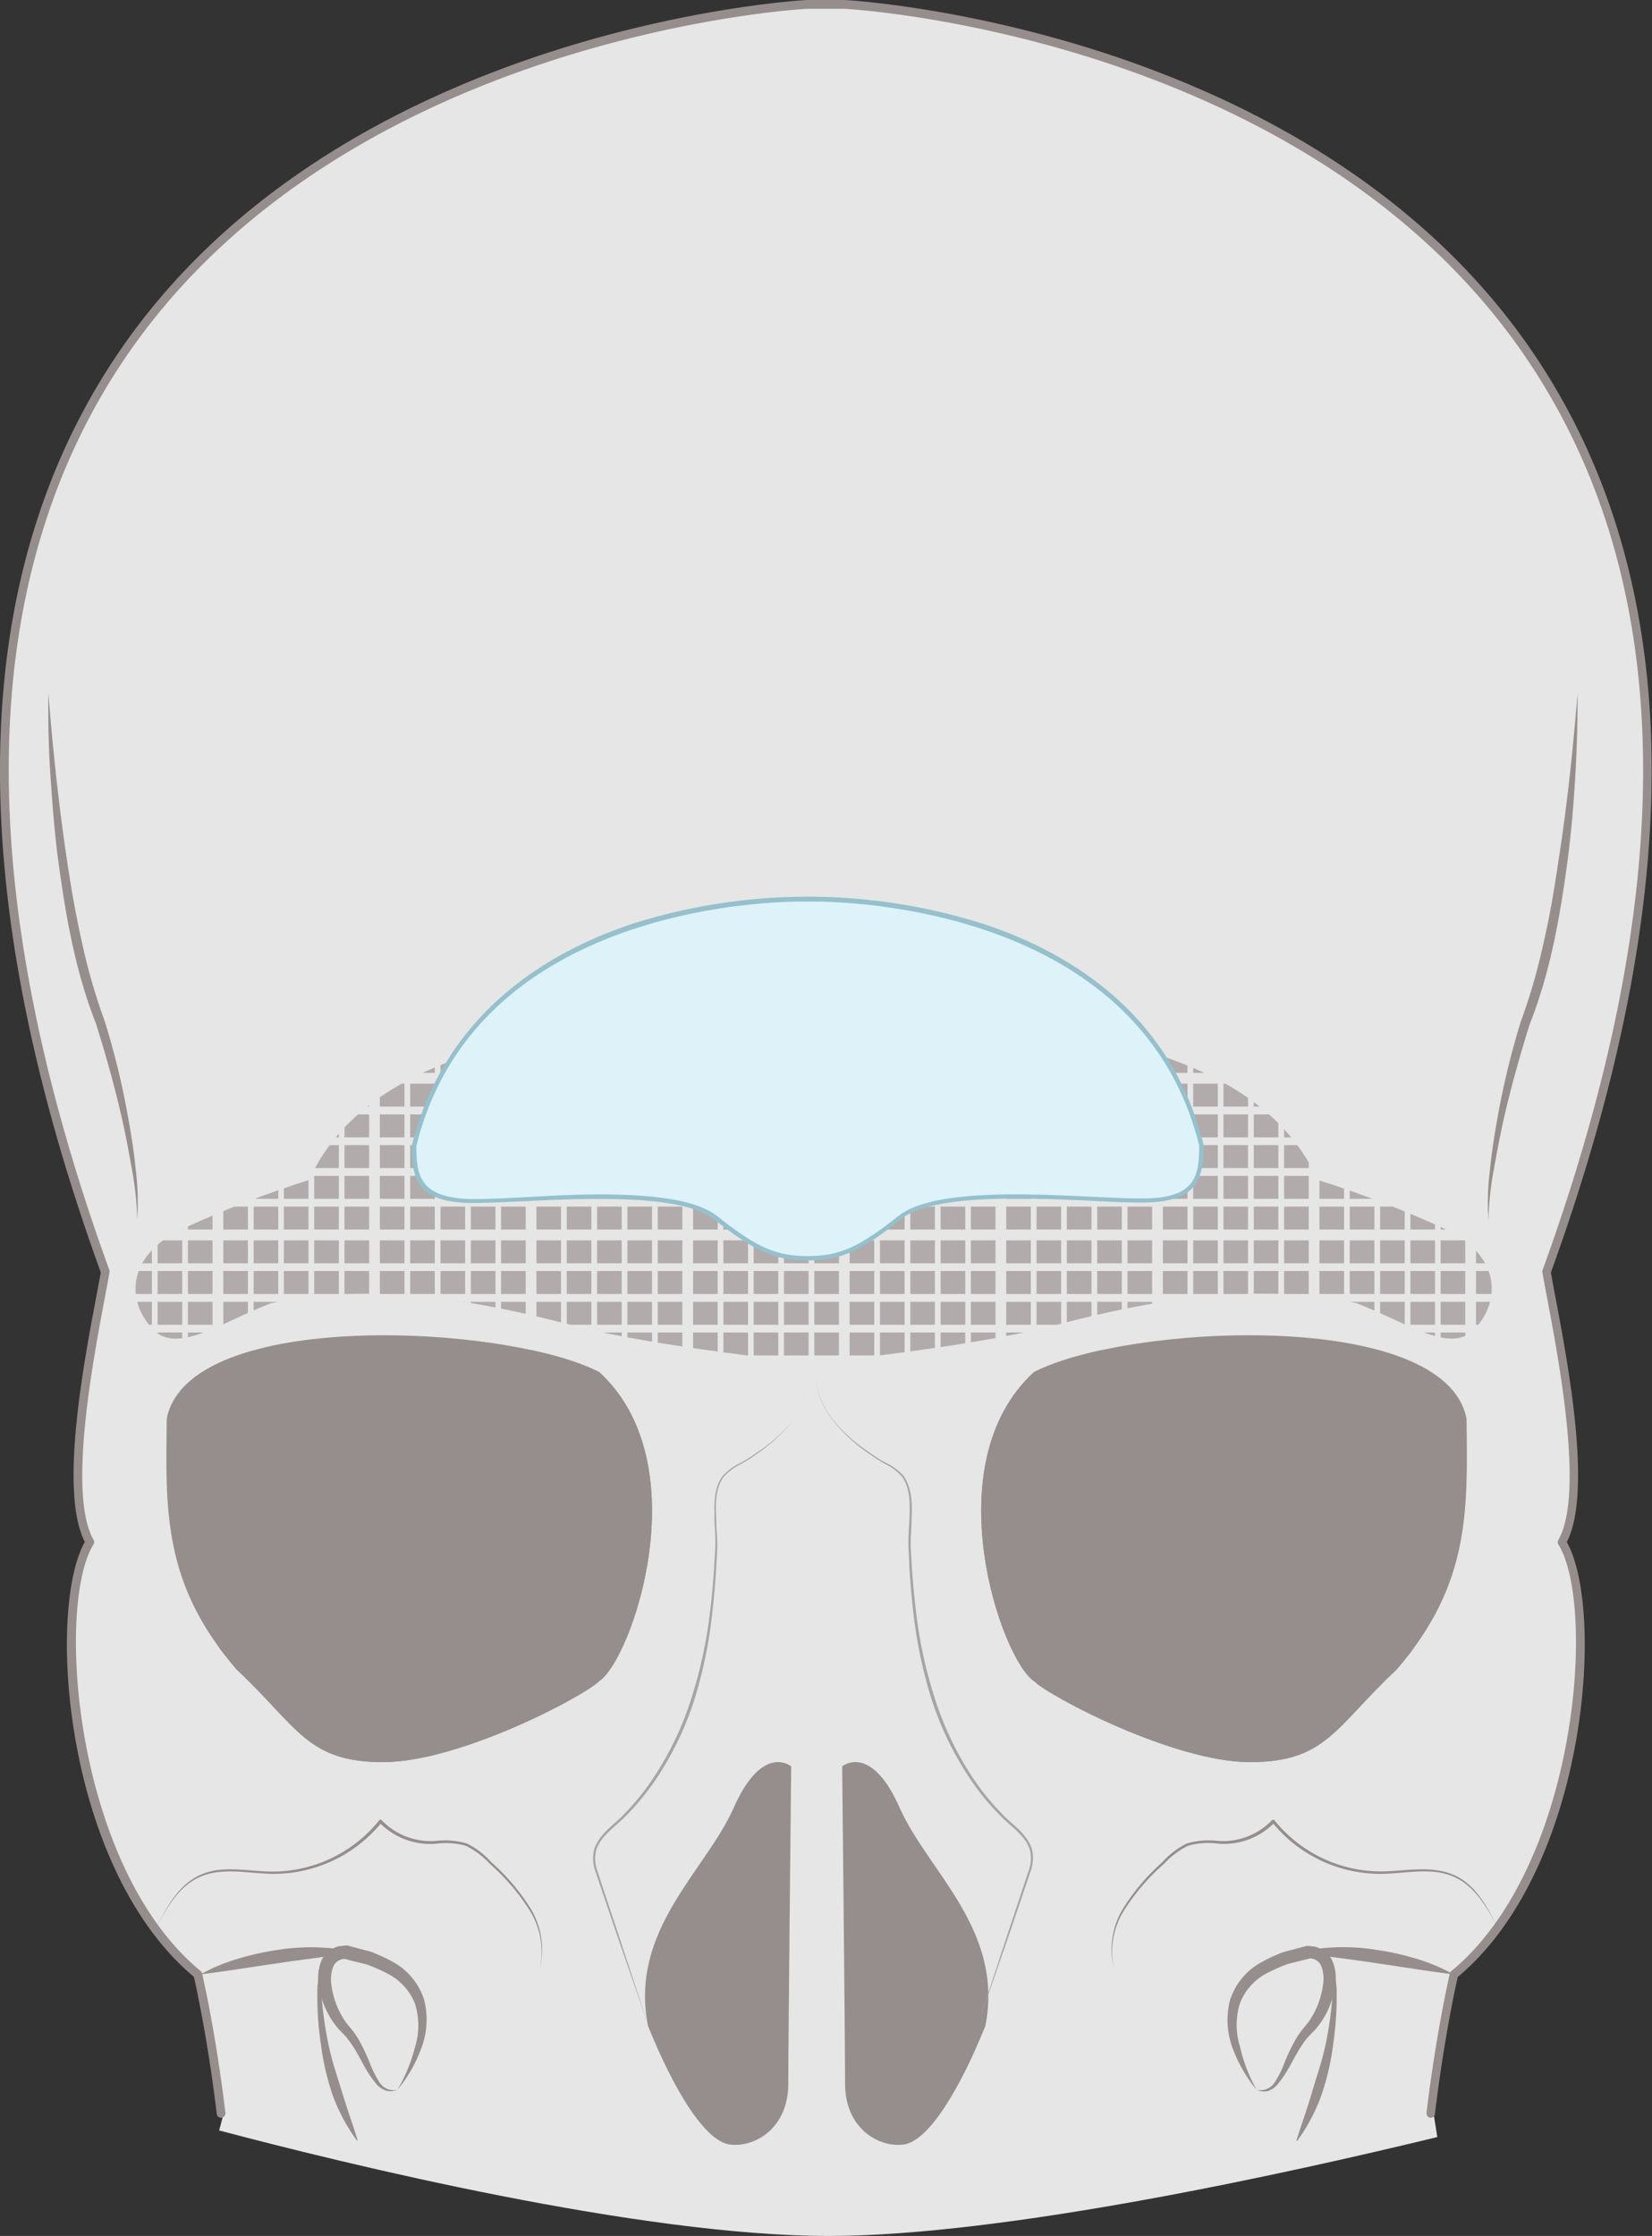 <?xml version="1.0" encoding="UTF-8"?> <svg xmlns="http://www.w3.org/2000/svg" xmlns:xlink="http://www.w3.org/1999/xlink" viewBox="0 0 187.92 254.29"><rect x="0" y="0" width="187.92" height="254.29" fill="#333333" stroke="none"/><defs><style>.cls-1{fill:#968e8c;}.cls-2{fill:none;}.cls-3{fill:#e6e6e6;}.cls-4{clip-path:url(#clip-path);}.cls-5{clip-path:url(#clip-path-2);}.cls-6{fill:#a5a5a5;}.cls-7{clip-path:url(#clip-path-3);}.cls-8{fill:#b2abab;}.cls-9{fill:#ddf2f9;}.cls-10{fill:#95c0cc;}</style><clipPath id="clip-path"><path class="cls-1" d="M43.59,200.4c8.67,0,22.83-7.47,24.58-9.22,3.68-2.42,11.42-24.64,0-35.13-10.64-5.48-46.7-7.29-49.2,5.27-.15,10.54-.41,18.88,7.94,28.54C33.93,196.44,34.92,200.4,43.59,200.4Z"></path></clipPath><clipPath id="clip-path-2"><path class="cls-1" d="M142.19,200.4c-8.67,0-22.83-7.47-24.58-9.22-3.68-2.42-11.42-24.64,0-35.13,10.64-5.48,46.7-7.29,49.21,5.27.14,10.54.4,18.88-7.94,28.54C151.85,196.44,150.86,200.4,142.19,200.4Z"></path></clipPath><clipPath id="clip-path-3"><path class="cls-2" d="M164.1,139.64a125.09,125.09,0,0,0-14.2-5.45h0C139.44,111,92.54,117.47,92.54,117.47S45.64,111,35.17,134.19h0A125.09,125.09,0,0,0,21,139.64c-6.59,3-6.72,8.24-3.62,11.52,2.72,2.89,7.52-.65,13.44-2.95,13.26-2.88,27.38.73,34.63,2.6,9.67,2.49,27.11,4.2,27.11,4.2V141.89h0V155s17.44-1.71,27.11-4.2c7.25-1.87,21.37-5.48,34.63-2.6,5.92,2.3,10.72,5.84,13.44,2.95C170.82,147.88,170.69,142.61,164.1,139.64Z"></path></clipPath></defs><g id="Layer_2" data-name="Layer 2"><g id="Artwork_Layer" data-name="Artwork Layer"><path class="cls-3" d="M176.24,144.64c.88,5.26,5.28,24.58,1.75,30.73,4.4,7,2.64,36.87-12.28,49.17-1.76,7.91-2.64,15.81-2.64,15.81l.43,2.69c-16.66,4.05-49.12,11.25-69.24,11.25-21.42,0-54.82-8.16-69.33-12l.51-1.94s-.87-7.9-2.62-15.81c-14.93-12.3-16.68-42.15-12.3-49.17-3.51-6.15.88-25.47,1.75-30.73C-37.77,6.79,92.18.5,92.18.5h4.15S226.29,6.79,176.24,144.64Z"></path><path class="cls-1" d="M25.15,240.85a.51.51,0,0,1-.5-.45c0-.08-.88-7.85-2.59-15.58C7.28,212.47,5.28,183.08,9.65,175.36c-2.9-5.66-.17-20.11,1.31-27.93.21-1.11.38-2,.5-2.74-15.81-43.62-15.26-78.6,1.63-104C38.16,3,91.32,0,91.86,0a.5.5,0,0,1,0,1c-.53,0-53.2,3-78,40.27C-2.8,66.39-3.29,101.11,12.45,144.47a.43.43,0,0,1,0,.25c-.12.73-.31,1.71-.53,2.89-1.37,7.26-4.22,22.37-1.28,27.51a.53.53,0,0,1,0,.52c-4.33,6.91-2.23,36.64,12.18,48.52a.44.44,0,0,1,.17.27c1.75,7.84,2.64,15.78,2.65,15.86a.5.5,0,0,1-.45.55Z"></path><path class="cls-1" d="M162.77,240.85h-.05a.5.5,0,0,1-.45-.55c0-.08.91-8,2.65-15.86a.44.44,0,0,1,.17-.27c14.41-11.88,16.51-41.61,12.18-48.52a.53.53,0,0,1,0-.52c2.94-5.14.09-20.25-1.28-27.51-.22-1.18-.41-2.17-.53-2.89a.43.43,0,0,1,0-.25c15.74-43.36,15.25-78.08-1.47-103.2C149.21,4,96.54,1,96,1H91.88a.5.5,0,0,1-.5-.5.5.5,0,0,1,.5-.5H96c.56,0,53.72,3,78.79,40.71,16.89,25.38,17.44,60.36,1.63,104,.12.7.29,1.63.5,2.73,1.48,7.83,4.21,22.28,1.31,27.94,4.37,7.72,2.37,37.11-12.41,49.46-1.71,7.73-2.58,15.5-2.59,15.58A.51.51,0,0,1,162.77,240.85Z"></path><path class="cls-1" d="M43.59,200.4c8.67,0,22.83-7.47,24.58-9.22,3.68-2.42,11.42-24.64,0-35.13-10.64-5.48-46.7-7.29-49.2,5.27-.15,10.54-.41,18.88,7.94,28.54C33.93,196.44,34.92,200.4,43.59,200.4Z"></path><g class="cls-4"><path class="cls-1" d="M59.83,151.85s3,8.27,3.3,12.88c.32,7.24,1,16.79-4.29,19.75s-22.06,4-27,3S21,188.1,21,188.1l8.89,21.08,49.39-3,.33-30.08-5.42-24.28Z"></path></g><path class="cls-1" d="M90,200.88s-3.29-2.74-6.59,4.83c-3.29,7.24-11.83,13.83-9.7,24.69,2.79,6.92,6.41,13.18,9.37,13.5s6.59-2,6.59-6.91S90,200.88,90,200.88Z"></path><path class="cls-1" d="M142.19,200.4c-8.67,0-22.83-7.47-24.58-9.22-3.68-2.42-11.42-24.64,0-35.13,10.64-5.48,46.7-7.29,49.21,5.27.14,10.54.4,18.88-7.94,28.54C151.85,196.44,150.86,200.4,142.19,200.4Z"></path><g class="cls-5"><path class="cls-1" d="M126,151.85s-3,8.27-3.29,12.88c-.33,7.24-1,16.79,4.28,19.75s22.06,4,27,3,10.86.66,10.86.66l-8.89,21.08-49.39-3-.33-30.08,5.42-24.28Z"></path></g><path class="cls-1" d="M95.8,200.88s3.3-2.74,6.59,4.83c3.29,7.24,11.83,13.83,9.7,24.69-2.79,6.92-6.41,13.18-9.37,13.5s-6.59-2-6.59-6.91S95.8,200.88,95.8,200.88Z"></path><path class="cls-1" d="M5.5,78.79C6,85.13,6.67,91.45,7.6,97.72c.47,3.13,1,6.26,1.7,9.34a67.21,67.21,0,0,0,2.61,9.07v0h0a89.19,89.19,0,0,1,2.7,11.15c.34,1.88.64,3.77.82,5.67a30.41,30.41,0,0,1,.18,5.72,35.87,35.87,0,0,0-.6-5.66c-.33-1.87-.68-3.74-1.09-5.59-.83-3.71-1.86-7.37-3-11v0c-2.37-6-3.46-12.35-4.31-18.66-.42-3.16-.65-6.34-.87-9.52S5.47,82,5.5,78.79Z"></path><path class="cls-6" d="M92.2,156.83a9.81,9.81,0,0,1-2,4.7,17.94,17.94,0,0,1-3.73,3.55c-.7.5-1.42,1-2.16,1.41a6.38,6.38,0,0,0-2,1.48c-1,1.39-.9,3.23-.84,4.9,0,.86.11,1.71.12,2.58s-.06,1.72-.11,2.58c-.09,1.71-.23,3.43-.43,5.14A52,52,0,0,1,79,193.26a35.7,35.7,0,0,1-4.51,9.27,27.88,27.88,0,0,1-3.31,4c-1.18,1.23-2.76,2.18-3.33,3.78a4,4,0,0,0,.1,2.45l.8,2.44,1.63,4.89,3.21,9.78-3.38-9.72-1.66-4.88-.82-2.44a4.2,4.2,0,0,1-.11-2.6c.61-1.73,2.22-2.68,3.36-3.9a27.3,27.3,0,0,0,3.25-4,35.64,35.64,0,0,0,4.42-9.2,51.83,51.83,0,0,0,2.14-10c.21-1.7.36-3.41.46-5.12.05-.85.12-1.71.13-2.56s-.07-1.71-.11-2.57c0-1.68-.14-3.55.92-5a6.35,6.35,0,0,1,2.09-1.52c.75-.43,1.46-.9,2.16-1.39a17.92,17.92,0,0,0,3.77-3.45A9.75,9.75,0,0,0,92.2,156.83Z"></path><path class="cls-1" d="M179.46,78.79c0,3.18-.08,6.36-.27,9.54s-.45,6.36-.87,9.52c-.85,6.31-1.94,12.66-4.32,18.66l0,0c-1.13,3.61-2.16,7.27-3,11-.41,1.85-.76,3.72-1.09,5.59a35.87,35.87,0,0,0-.6,5.66,29.59,29.59,0,0,1,.18-5.72c.18-1.9.48-3.79.81-5.67A91,91,0,0,1,173,116.17h0v0a67.21,67.21,0,0,0,2.61-9.07c.72-3.08,1.23-6.21,1.69-9.34C178.29,91.45,178.94,85.13,179.46,78.79Z"></path><path class="cls-6" d="M92.76,156.83a9.75,9.75,0,0,0,2,4.65,17.92,17.92,0,0,0,3.77,3.45c.7.49,1.41,1,2.15,1.39a6.49,6.49,0,0,1,2.1,1.52c1,1.49,1,3.36.91,5,0,.86-.09,1.72-.1,2.57s.08,1.71.12,2.56c.11,1.71.26,3.42.47,5.12a51.1,51.1,0,0,0,2.14,10,35.94,35.94,0,0,0,4.41,9.2,28,28,0,0,0,3.26,4c1.14,1.22,2.75,2.17,3.36,3.9a4.2,4.2,0,0,1-.11,2.6l-.82,2.44-1.66,4.88-3.38,9.72,3.2-9.78,1.63-4.89.81-2.44a4,4,0,0,0,.1-2.45c-.57-1.6-2.15-2.55-3.33-3.78a27.88,27.88,0,0,1-3.31-4,36.05,36.05,0,0,1-4.52-9.27,52,52,0,0,1-2.09-10.09c-.2-1.71-.34-3.43-.44-5.14,0-.86-.1-1.71-.1-2.58s.08-1.72.12-2.58c.06-1.67.14-3.51-.84-4.9a6.38,6.38,0,0,0-2-1.48c-.74-.43-1.46-.91-2.16-1.41a17.94,17.94,0,0,1-3.73-3.55A9.61,9.61,0,0,1,92.76,156.83Z"></path><path class="cls-3" d="M45.21,237.67S54.58,225,39.34,222c-3.86,0-2.57,6.26,0,8.83S42.28,238.58,45.21,237.67Z"></path><path class="cls-1" d="M45.21,237.67a18.55,18.55,0,0,0,2-4.86,8.28,8.28,0,0,0,0-4.93A6.56,6.56,0,0,0,44,224.41a20.45,20.45,0,0,0-2.29-1l-2.48-.62h.14a1.43,1.43,0,0,0-1.43.8,4,4,0,0,0-.25,2.09,9.44,9.44,0,0,0,1.71,4.38l.81,1a11.56,11.56,0,0,1,.73,1.14,25,25,0,0,1,1.1,2.35,12,12,0,0,0,1.11,2.24A1.92,1.92,0,0,0,45.21,237.67Zm0,0a2,2,0,0,1-1.29.09,2.5,2.5,0,0,1-1.11-.75,12.7,12.7,0,0,1-1.45-2.18c-.41-.75-.8-1.49-1.25-2.18-.23-.34-.48-.66-.73-1l-.89-.92a9.8,9.8,0,0,1-2.23-4.93,5.14,5.14,0,0,1,.34-2.91,2.93,2.93,0,0,1,1.15-1.25,5.82,5.82,0,0,1,.79-.3l.8-.09h.06l.08,0,2.66.7a18.23,18.23,0,0,1,2.54,1.17,7.47,7.47,0,0,1,3.58,4.36,9.19,9.19,0,0,1-.35,5.5A16.17,16.17,0,0,1,45.21,237.67Z"></path><path class="cls-1" d="M17.84,219.1c1.13-2.19,2.37-4.58,4.71-5.76s5-.65,7.47-.52A15.6,15.6,0,0,0,43.15,207a.19.19,0,0,1,.26,0l0,0a7.73,7.73,0,0,0,6.18,2.36,8.9,8.9,0,0,1,3.51.29,9.19,9.19,0,0,1,2.79,2.14,23.72,23.72,0,0,1,4.51,5.33,9,9,0,0,1,1,6.76,8.89,8.89,0,0,0-1.18-6.67A24.34,24.34,0,0,0,55.75,212,9.29,9.29,0,0,0,53,209.92a8.4,8.4,0,0,0-3.4-.24,8.08,8.08,0,0,1-6.46-2.42h.28A15.85,15.85,0,0,1,30,213.07c-2.48-.15-5.08-.63-7.38.44S19,216.93,17.84,219.1Z"></path><path class="cls-1" d="M38.5,221.58a1.87,1.87,0,0,0-1,.95,7.34,7.34,0,0,0-.58,1.31,6.08,6.08,0,0,0-.36,2.8,40.69,40.69,0,0,0,.78,5.73c.37,1.89,1,3.71,1.56,5.54s1.21,3.64,1.79,5.52l-.1,0a21.36,21.36,0,0,1-2.77-5.21,30,30,0,0,1-1.32-5.75,36.13,36.13,0,0,1-.4-5.87,6.93,6.93,0,0,1,.56-2.91,7.49,7.49,0,0,1,.68-1.32,2,2,0,0,1,1.13-.95Z"></path><path class="cls-1" d="M22.81,224.54a20.67,20.67,0,0,1,4.24-1.77,30.64,30.64,0,0,1,4.46-1,23.83,23.83,0,0,1,9.14.28c-1.53.25-3,.38-4.49.59s-3,.38-4.43.62C28.78,223.66,25.86,224.17,22.81,224.54Z"></path><path class="cls-3" d="M142.94,237.67S133.58,225,148.82,222c3.86,0,2.57,6.26,0,8.83S145.88,238.58,142.94,237.67Z"></path><path class="cls-1" d="M142.94,237.67a16.38,16.38,0,0,1-2.69-4.64,9.19,9.19,0,0,1-.35-5.5,7.49,7.49,0,0,1,3.57-4.36A18.9,18.9,0,0,1,146,222l2.66-.7.08,0h.06l.79.09a6,6,0,0,1,.8.3,2.85,2.85,0,0,1,1.14,1.25,5,5,0,0,1,.34,2.91,9.7,9.7,0,0,1-2.22,4.93l-.89.92a10.09,10.09,0,0,0-.73,1c-.46.69-.84,1.43-1.26,2.18a12.7,12.7,0,0,1-1.45,2.18,2.39,2.39,0,0,1-1.11.75A2,2,0,0,1,142.94,237.67Zm0,0a1.94,1.94,0,0,0,2.1-.91,11.37,11.37,0,0,0,1.1-2.24,22.77,22.77,0,0,1,1.11-2.35A10,10,0,0,1,148,231l.81-1a9.42,9.42,0,0,0,1.7-4.38,4,4,0,0,0-.24-2.09,1.43,1.43,0,0,0-1.43-.8H149l-2.48.62a19.67,19.67,0,0,0-2.29,1,6.49,6.49,0,0,0-3.18,3.47,8.27,8.27,0,0,0,0,4.93A18.55,18.55,0,0,0,142.94,237.67Z"></path><path class="cls-1" d="M170.31,219.1c-1.17-2.17-2.49-4.51-4.78-5.59s-4.9-.59-7.38-.44a15.85,15.85,0,0,1-13.43-5.82H145a8,8,0,0,1-6.45,2.42,8.4,8.4,0,0,0-3.4.24,9.29,9.29,0,0,0-2.73,2.05,24.34,24.34,0,0,0-4.52,5.25,8.85,8.85,0,0,0-1.19,6.67,8.94,8.94,0,0,1,1-6.76,23.94,23.94,0,0,1,4.5-5.33,9.24,9.24,0,0,1,2.8-2.14,8.9,8.9,0,0,1,3.51-.29,7.74,7.74,0,0,0,6.18-2.36.19.19,0,0,1,.26,0l0,0a15.57,15.57,0,0,0,13.12,5.8c2.46-.13,5.11-.6,7.48.52S169.19,216.91,170.31,219.1Z"></path><path class="cls-1" d="M149.68,221.47a2,2,0,0,1,1.13.95,7.49,7.49,0,0,1,.68,1.32,6.93,6.93,0,0,1,.56,2.91,37.29,37.29,0,0,1-.4,5.87,29.25,29.25,0,0,1-1.33,5.75,21,21,0,0,1-2.76,5.21l-.1,0c.58-1.88,1.25-3.68,1.78-5.52s1.19-3.65,1.57-5.54a39.26,39.26,0,0,0,.77-5.73,6.08,6.08,0,0,0-.35-2.8,7.34,7.34,0,0,0-.58-1.31,1.91,1.91,0,0,0-1-.95Z"></path><path class="cls-1" d="M165.34,224.54c-3-.37-6-.88-8.92-1.29-1.46-.24-2.94-.42-4.42-.62s-3-.34-4.49-.59a23.78,23.78,0,0,1,9.13-.28,31.07,31.07,0,0,1,4.47,1A20.59,20.59,0,0,1,165.34,224.54Z"></path><g class="cls-7"><rect class="cls-2" x="6.98" y="104.82" width="17.81" height="17.81"></rect><rect class="cls-3" x="6.98" y="104.82" width="17.81" height="17.81"></rect><rect class="cls-8" x="21.38" y="105.43" width="2.8" height="2.61"></rect><rect class="cls-8" x="21.38" y="108.92" width="2.8" height="2.61"></rect><rect class="cls-8" x="21.38" y="112.42" width="2.8" height="2.61"></rect><rect class="cls-8" x="21.38" y="115.92" width="2.8" height="2.61"></rect><rect class="cls-8" x="21.38" y="119.41" width="2.8" height="2.61"></rect><rect class="cls-8" x="17.93" y="105.43" width="2.8" height="2.61"></rect><rect class="cls-8" x="17.93" y="108.92" width="2.8" height="2.61"></rect><rect class="cls-8" x="17.93" y="112.42" width="2.8" height="2.61"></rect><rect class="cls-8" x="17.93" y="115.92" width="2.8" height="2.61"></rect><rect class="cls-8" x="17.93" y="119.41" width="2.8" height="2.61"></rect><rect class="cls-8" x="14.48" y="105.43" width="2.8" height="2.61"></rect><rect class="cls-8" x="14.48" y="108.92" width="2.8" height="2.61"></rect><rect class="cls-8" x="14.48" y="112.42" width="2.8" height="2.61"></rect><rect class="cls-8" x="14.48" y="115.92" width="2.8" height="2.61"></rect><rect class="cls-8" x="14.48" y="119.41" width="2.8" height="2.61"></rect><rect class="cls-8" x="11.03" y="105.43" width="2.8" height="2.61"></rect><rect class="cls-8" x="11.03" y="108.92" width="2.8" height="2.61"></rect><rect class="cls-8" x="11.03" y="112.42" width="2.8" height="2.61"></rect><rect class="cls-8" x="11.03" y="115.92" width="2.8" height="2.61"></rect><rect class="cls-8" x="11.03" y="119.41" width="2.8" height="2.61"></rect><rect class="cls-8" x="7.58" y="105.43" width="2.8" height="2.61"></rect><rect class="cls-8" x="7.58" y="108.92" width="2.8" height="2.61"></rect><rect class="cls-8" x="7.58" y="112.42" width="2.8" height="2.61"></rect><rect class="cls-8" x="7.58" y="115.92" width="2.8" height="2.61"></rect><rect class="cls-8" x="7.58" y="119.41" width="2.8" height="2.61"></rect><rect class="cls-2" x="6.98" y="122.63" width="17.81" height="17.81"></rect><rect class="cls-3" x="6.98" y="122.63" width="17.81" height="17.81"></rect><rect class="cls-8" x="21.38" y="123.24" width="2.8" height="2.61"></rect><rect class="cls-8" x="21.38" y="126.74" width="2.8" height="2.61"></rect><rect class="cls-8" x="21.38" y="130.23" width="2.8" height="2.61"></rect><rect class="cls-8" x="21.38" y="133.73" width="2.8" height="2.61"></rect><rect class="cls-8" x="21.38" y="137.22" width="2.8" height="2.61"></rect><rect class="cls-8" x="17.93" y="123.24" width="2.8" height="2.61"></rect><rect class="cls-8" x="17.93" y="126.74" width="2.8" height="2.61"></rect><rect class="cls-8" x="17.93" y="130.23" width="2.8" height="2.61"></rect><rect class="cls-8" x="17.93" y="133.73" width="2.8" height="2.61"></rect><rect class="cls-8" x="17.93" y="137.22" width="2.8" height="2.61"></rect><rect class="cls-8" x="14.48" y="123.24" width="2.8" height="2.61"></rect><rect class="cls-8" x="14.48" y="126.74" width="2.8" height="2.61"></rect><rect class="cls-8" x="14.48" y="130.23" width="2.8" height="2.61"></rect><rect class="cls-8" x="14.48" y="133.73" width="2.8" height="2.61"></rect><rect class="cls-8" x="14.48" y="137.22" width="2.8" height="2.61"></rect><rect class="cls-8" x="11.03" y="123.24" width="2.8" height="2.61"></rect><rect class="cls-8" x="11.03" y="126.74" width="2.8" height="2.61"></rect><rect class="cls-8" x="11.03" y="130.23" width="2.8" height="2.61"></rect><rect class="cls-8" x="11.03" y="133.73" width="2.8" height="2.61"></rect><rect class="cls-8" x="11.03" y="137.22" width="2.8" height="2.61"></rect><rect class="cls-8" x="7.58" y="123.24" width="2.8" height="2.61"></rect><rect class="cls-8" x="7.58" y="126.74" width="2.8" height="2.61"></rect><rect class="cls-8" x="7.58" y="130.23" width="2.8" height="2.61"></rect><rect class="cls-8" x="7.58" y="133.73" width="2.8" height="2.61"></rect><rect class="cls-8" x="7.58" y="137.22" width="2.8" height="2.61"></rect><rect class="cls-2" x="6.98" y="140.45" width="17.81" height="17.81"></rect><rect class="cls-3" x="6.98" y="140.45" width="17.81" height="17.81"></rect><rect class="cls-8" x="21.38" y="141.06" width="2.8" height="2.61"></rect><rect class="cls-8" x="21.38" y="144.55" width="2.8" height="2.61"></rect><rect class="cls-8" x="21.38" y="148.05" width="2.8" height="2.61"></rect><rect class="cls-8" x="21.38" y="151.54" width="2.8" height="2.61"></rect><rect class="cls-8" x="21.38" y="155.04" width="2.8" height="2.61"></rect><rect class="cls-8" x="17.93" y="141.06" width="2.8" height="2.61"></rect><rect class="cls-8" x="17.93" y="144.55" width="2.8" height="2.61"></rect><rect class="cls-8" x="17.93" y="148.05" width="2.8" height="2.61"></rect><rect class="cls-8" x="17.93" y="151.54" width="2.8" height="2.61"></rect><rect class="cls-8" x="17.93" y="155.04" width="2.8" height="2.61"></rect><rect class="cls-8" x="14.48" y="141.06" width="2.8" height="2.61"></rect><rect class="cls-8" x="14.48" y="144.55" width="2.8" height="2.61"></rect><rect class="cls-8" x="14.48" y="148.05" width="2.8" height="2.61"></rect><rect class="cls-8" x="14.48" y="151.54" width="2.8" height="2.61"></rect><rect class="cls-8" x="14.48" y="155.04" width="2.8" height="2.61"></rect><rect class="cls-8" x="11.03" y="141.06" width="2.8" height="2.61"></rect><rect class="cls-8" x="11.03" y="144.55" width="2.8" height="2.61"></rect><rect class="cls-8" x="11.03" y="148.05" width="2.8" height="2.61"></rect><rect class="cls-8" x="11.03" y="151.54" width="2.8" height="2.61"></rect><rect class="cls-8" x="11.03" y="155.04" width="2.8" height="2.61"></rect><rect class="cls-8" x="7.58" y="141.06" width="2.8" height="2.61"></rect><rect class="cls-8" x="7.58" y="144.55" width="2.8" height="2.61"></rect><rect class="cls-8" x="7.58" y="148.05" width="2.8" height="2.61"></rect><rect class="cls-8" x="7.58" y="151.54" width="2.8" height="2.61"></rect><rect class="cls-8" x="7.58" y="155.04" width="2.8" height="2.61"></rect><rect class="cls-2" x="24.79" y="104.82" width="17.81" height="17.81"></rect><rect class="cls-3" x="24.79" y="104.82" width="17.81" height="17.81"></rect><rect class="cls-8" x="39.19" y="105.43" width="2.8" height="2.61"></rect><rect class="cls-8" x="39.19" y="108.92" width="2.8" height="2.61"></rect><rect class="cls-8" x="39.19" y="112.42" width="2.8" height="2.61"></rect><rect class="cls-8" x="39.19" y="115.92" width="2.8" height="2.61"></rect><rect class="cls-8" x="39.19" y="119.41" width="2.8" height="2.61"></rect><rect class="cls-8" x="35.74" y="105.43" width="2.8" height="2.61"></rect><rect class="cls-8" x="35.74" y="108.92" width="2.8" height="2.61"></rect><rect class="cls-8" x="35.74" y="112.42" width="2.8" height="2.61"></rect><rect class="cls-8" x="35.74" y="115.92" width="2.8" height="2.61"></rect><rect class="cls-8" x="35.74" y="119.41" width="2.8" height="2.61"></rect><rect class="cls-8" x="32.29" y="105.43" width="2.8" height="2.61"></rect><rect class="cls-8" x="32.29" y="108.92" width="2.8" height="2.61"></rect><rect class="cls-8" x="32.29" y="112.42" width="2.8" height="2.61"></rect><rect class="cls-8" x="32.29" y="115.92" width="2.8" height="2.61"></rect><rect class="cls-8" x="32.29" y="119.41" width="2.8" height="2.61"></rect><rect class="cls-8" x="28.85" y="105.43" width="2.8" height="2.61"></rect><rect class="cls-8" x="28.85" y="108.92" width="2.8" height="2.61"></rect><rect class="cls-8" x="28.85" y="112.42" width="2.8" height="2.61"></rect><rect class="cls-8" x="28.85" y="115.92" width="2.8" height="2.61"></rect><rect class="cls-8" x="28.85" y="119.41" width="2.8" height="2.61"></rect><rect class="cls-8" x="25.4" y="105.43" width="2.8" height="2.61"></rect><rect class="cls-8" x="25.4" y="108.92" width="2.8" height="2.61"></rect><rect class="cls-8" x="25.4" y="112.42" width="2.8" height="2.61"></rect><rect class="cls-8" x="25.4" y="115.92" width="2.8" height="2.61"></rect><rect class="cls-8" x="25.4" y="119.41" width="2.8" height="2.61"></rect><rect class="cls-2" x="24.79" y="122.63" width="17.81" height="17.81"></rect><rect class="cls-3" x="24.79" y="122.63" width="17.81" height="17.81"></rect><rect class="cls-8" x="39.19" y="123.24" width="2.8" height="2.61"></rect><rect class="cls-8" x="39.19" y="126.74" width="2.8" height="2.61"></rect><rect class="cls-8" x="39.19" y="130.23" width="2.8" height="2.61"></rect><rect class="cls-8" x="39.19" y="133.73" width="2.8" height="2.61"></rect><rect class="cls-8" x="39.19" y="137.22" width="2.8" height="2.61"></rect><rect class="cls-8" x="35.74" y="123.24" width="2.8" height="2.61"></rect><rect class="cls-8" x="35.74" y="126.74" width="2.8" height="2.61"></rect><rect class="cls-8" x="35.74" y="130.23" width="2.8" height="2.61"></rect><rect class="cls-8" x="35.74" y="133.73" width="2.8" height="2.61"></rect><rect class="cls-8" x="35.74" y="137.22" width="2.8" height="2.61"></rect><rect class="cls-8" x="32.29" y="123.24" width="2.8" height="2.61"></rect><rect class="cls-8" x="32.29" y="126.74" width="2.8" height="2.61"></rect><rect class="cls-8" x="32.29" y="130.23" width="2.8" height="2.61"></rect><rect class="cls-8" x="32.29" y="133.73" width="2.8" height="2.61"></rect><rect class="cls-8" x="32.29" y="137.22" width="2.8" height="2.61"></rect><rect class="cls-8" x="28.85" y="123.24" width="2.8" height="2.61"></rect><rect class="cls-8" x="28.85" y="126.74" width="2.8" height="2.61"></rect><rect class="cls-8" x="28.85" y="130.23" width="2.8" height="2.61"></rect><rect class="cls-8" x="28.85" y="133.73" width="2.8" height="2.61"></rect><rect class="cls-8" x="28.85" y="137.22" width="2.8" height="2.61"></rect><rect class="cls-8" x="25.4" y="123.24" width="2.8" height="2.61"></rect><rect class="cls-8" x="25.4" y="126.74" width="2.8" height="2.61"></rect><rect class="cls-8" x="25.4" y="130.23" width="2.8" height="2.61"></rect><rect class="cls-8" x="25.4" y="133.73" width="2.8" height="2.61"></rect><rect class="cls-8" x="25.4" y="137.22" width="2.8" height="2.61"></rect><rect class="cls-2" x="24.79" y="140.45" width="17.81" height="17.81"></rect><rect class="cls-3" x="24.79" y="140.45" width="17.81" height="17.81"></rect><rect class="cls-8" x="39.19" y="141.06" width="2.8" height="2.61"></rect><rect class="cls-8" x="39.19" y="144.55" width="2.8" height="2.61"></rect><rect class="cls-8" x="39.19" y="148.05" width="2.8" height="2.61"></rect><rect class="cls-8" x="39.19" y="151.54" width="2.8" height="2.61"></rect><rect class="cls-8" x="39.19" y="155.04" width="2.8" height="2.61"></rect><rect class="cls-8" x="35.74" y="141.06" width="2.8" height="2.61"></rect><rect class="cls-8" x="35.74" y="144.55" width="2.8" height="2.61"></rect><rect class="cls-8" x="35.74" y="148.05" width="2.8" height="2.61"></rect><rect class="cls-8" x="35.74" y="151.54" width="2.8" height="2.61"></rect><rect class="cls-8" x="35.74" y="155.04" width="2.8" height="2.61"></rect><rect class="cls-8" x="32.29" y="141.06" width="2.8" height="2.61"></rect><rect class="cls-8" x="32.29" y="144.55" width="2.8" height="2.61"></rect><rect class="cls-8" x="32.29" y="148.05" width="2.8" height="2.61"></rect><rect class="cls-8" x="32.29" y="151.54" width="2.8" height="2.61"></rect><rect class="cls-8" x="32.29" y="155.04" width="2.8" height="2.61"></rect><rect class="cls-8" x="28.85" y="141.06" width="2.8" height="2.61"></rect><rect class="cls-8" x="28.85" y="144.55" width="2.8" height="2.61"></rect><rect class="cls-8" x="28.85" y="148.05" width="2.8" height="2.61"></rect><rect class="cls-8" x="28.85" y="151.54" width="2.8" height="2.61"></rect><rect class="cls-8" x="28.85" y="155.04" width="2.8" height="2.61"></rect><rect class="cls-8" x="25.4" y="141.06" width="2.8" height="2.61"></rect><rect class="cls-8" x="25.4" y="144.55" width="2.8" height="2.61"></rect><rect class="cls-8" x="25.4" y="148.05" width="2.8" height="2.61"></rect><rect class="cls-8" x="25.4" y="151.54" width="2.8" height="2.61"></rect><rect class="cls-8" x="25.4" y="155.04" width="2.8" height="2.61"></rect><rect class="cls-2" x="42.6" y="104.82" width="17.81" height="17.81"></rect><rect class="cls-3" x="42.6" y="104.82" width="17.81" height="17.81"></rect><rect class="cls-8" x="57" y="105.43" width="2.8" height="2.61"></rect><rect class="cls-8" x="57" y="108.92" width="2.8" height="2.61"></rect><rect class="cls-8" x="57" y="112.42" width="2.8" height="2.61"></rect><rect class="cls-8" x="57" y="115.92" width="2.8" height="2.61"></rect><rect class="cls-8" x="57" y="119.41" width="2.8" height="2.61"></rect><rect class="cls-8" x="53.56" y="105.43" width="2.8" height="2.61"></rect><rect class="cls-8" x="53.56" y="108.92" width="2.8" height="2.61"></rect><rect class="cls-8" x="53.56" y="112.42" width="2.8" height="2.61"></rect><rect class="cls-8" x="53.56" y="115.92" width="2.8" height="2.61"></rect><rect class="cls-8" x="53.56" y="119.41" width="2.8" height="2.61"></rect><rect class="cls-8" x="50.11" y="105.43" width="2.8" height="2.61"></rect><rect class="cls-8" x="50.11" y="108.92" width="2.8" height="2.61"></rect><rect class="cls-8" x="50.11" y="112.42" width="2.8" height="2.61"></rect><rect class="cls-8" x="50.11" y="115.92" width="2.8" height="2.61"></rect><rect class="cls-8" x="50.11" y="119.41" width="2.8" height="2.61"></rect><rect class="cls-8" x="46.66" y="105.43" width="2.8" height="2.61"></rect><rect class="cls-8" x="46.66" y="108.92" width="2.8" height="2.61"></rect><rect class="cls-8" x="46.66" y="112.42" width="2.8" height="2.61"></rect><rect class="cls-8" x="46.66" y="115.92" width="2.8" height="2.61"></rect><rect class="cls-8" x="46.66" y="119.41" width="2.8" height="2.61"></rect><rect class="cls-8" x="43.21" y="105.43" width="2.8" height="2.61"></rect><rect class="cls-8" x="43.21" y="108.92" width="2.8" height="2.61"></rect><rect class="cls-8" x="43.21" y="112.42" width="2.8" height="2.61"></rect><rect class="cls-8" x="43.21" y="115.92" width="2.8" height="2.61"></rect><rect class="cls-8" x="43.21" y="119.41" width="2.8" height="2.61"></rect><rect class="cls-2" x="42.6" y="122.63" width="17.81" height="17.81"></rect><rect class="cls-3" x="42.6" y="122.63" width="17.81" height="17.81"></rect><rect class="cls-8" x="57" y="123.24" width="2.8" height="2.61"></rect><rect class="cls-8" x="57" y="126.74" width="2.8" height="2.61"></rect><rect class="cls-8" x="57" y="130.23" width="2.8" height="2.61"></rect><rect class="cls-8" x="57" y="133.73" width="2.8" height="2.61"></rect><rect class="cls-8" x="57" y="137.22" width="2.8" height="2.61"></rect><rect class="cls-8" x="53.56" y="123.24" width="2.8" height="2.61"></rect><rect class="cls-8" x="53.56" y="126.74" width="2.8" height="2.61"></rect><rect class="cls-8" x="53.56" y="130.23" width="2.8" height="2.61"></rect><rect class="cls-8" x="53.56" y="133.73" width="2.8" height="2.61"></rect><rect class="cls-8" x="53.56" y="137.22" width="2.8" height="2.61"></rect><rect class="cls-8" x="50.11" y="123.24" width="2.8" height="2.61"></rect><rect class="cls-8" x="50.11" y="126.74" width="2.8" height="2.61"></rect><rect class="cls-8" x="50.11" y="130.23" width="2.8" height="2.61"></rect><rect class="cls-8" x="50.11" y="133.73" width="2.8" height="2.61"></rect><rect class="cls-8" x="50.11" y="137.22" width="2.8" height="2.61"></rect><rect class="cls-8" x="46.66" y="123.24" width="2.8" height="2.61"></rect><rect class="cls-8" x="46.66" y="126.74" width="2.8" height="2.61"></rect><rect class="cls-8" x="46.66" y="130.23" width="2.8" height="2.61"></rect><rect class="cls-8" x="46.66" y="133.73" width="2.8" height="2.61"></rect><rect class="cls-8" x="46.66" y="137.22" width="2.8" height="2.61"></rect><rect class="cls-8" x="43.21" y="123.24" width="2.8" height="2.61"></rect><rect class="cls-8" x="43.21" y="126.74" width="2.8" height="2.61"></rect><rect class="cls-8" x="43.21" y="130.23" width="2.8" height="2.61"></rect><rect class="cls-8" x="43.21" y="133.73" width="2.8" height="2.61"></rect><rect class="cls-8" x="43.21" y="137.22" width="2.8" height="2.61"></rect><rect class="cls-2" x="42.6" y="140.45" width="17.81" height="17.81"></rect><rect class="cls-3" x="42.6" y="140.45" width="17.81" height="17.81"></rect><rect class="cls-8" x="57" y="141.06" width="2.8" height="2.61"></rect><rect class="cls-8" x="57" y="144.55" width="2.8" height="2.61"></rect><rect class="cls-8" x="57" y="148.05" width="2.8" height="2.61"></rect><rect class="cls-8" x="57" y="151.54" width="2.8" height="2.61"></rect><rect class="cls-8" x="57" y="155.04" width="2.8" height="2.61"></rect><rect class="cls-8" x="53.56" y="141.06" width="2.8" height="2.61"></rect><rect class="cls-8" x="53.56" y="144.55" width="2.8" height="2.61"></rect><rect class="cls-8" x="53.56" y="148.05" width="2.8" height="2.61"></rect><rect class="cls-8" x="53.56" y="151.54" width="2.8" height="2.61"></rect><rect class="cls-8" x="53.56" y="155.04" width="2.8" height="2.61"></rect><rect class="cls-8" x="50.11" y="141.06" width="2.8" height="2.61"></rect><rect class="cls-8" x="50.11" y="144.55" width="2.8" height="2.61"></rect><rect class="cls-8" x="50.11" y="148.05" width="2.8" height="2.61"></rect><rect class="cls-8" x="50.11" y="151.54" width="2.8" height="2.61"></rect><rect class="cls-8" x="50.11" y="155.04" width="2.8" height="2.61"></rect><rect class="cls-8" x="46.66" y="141.06" width="2.8" height="2.61"></rect><rect class="cls-8" x="46.66" y="144.55" width="2.8" height="2.61"></rect><rect class="cls-8" x="46.66" y="148.05" width="2.8" height="2.61"></rect><rect class="cls-8" x="46.66" y="151.54" width="2.8" height="2.61"></rect><rect class="cls-8" x="46.66" y="155.04" width="2.8" height="2.61"></rect><rect class="cls-8" x="43.21" y="141.06" width="2.8" height="2.61"></rect><rect class="cls-8" x="43.21" y="144.55" width="2.8" height="2.61"></rect><rect class="cls-8" x="43.21" y="148.05" width="2.8" height="2.61"></rect><rect class="cls-8" x="43.21" y="151.54" width="2.8" height="2.61"></rect><rect class="cls-8" x="43.21" y="155.04" width="2.8" height="2.61"></rect><rect class="cls-2" x="60.42" y="104.82" width="17.81" height="17.81"></rect><rect class="cls-3" x="60.42" y="104.82" width="17.81" height="17.81"></rect><rect class="cls-8" x="74.82" y="105.43" width="2.8" height="2.61"></rect><rect class="cls-8" x="74.82" y="108.92" width="2.8" height="2.61"></rect><rect class="cls-8" x="74.82" y="112.42" width="2.8" height="2.61"></rect><rect class="cls-8" x="74.82" y="115.92" width="2.8" height="2.61"></rect><rect class="cls-8" x="74.82" y="119.41" width="2.8" height="2.61"></rect><rect class="cls-8" x="71.37" y="105.43" width="2.8" height="2.61"></rect><rect class="cls-8" x="71.37" y="108.92" width="2.8" height="2.61"></rect><rect class="cls-8" x="71.37" y="112.42" width="2.8" height="2.61"></rect><rect class="cls-8" x="71.37" y="115.92" width="2.8" height="2.61"></rect><rect class="cls-8" x="71.37" y="119.41" width="2.8" height="2.61"></rect><rect class="cls-8" x="67.92" y="105.43" width="2.8" height="2.61"></rect><rect class="cls-8" x="67.92" y="108.92" width="2.8" height="2.61"></rect><rect class="cls-8" x="67.92" y="112.42" width="2.8" height="2.61"></rect><rect class="cls-8" x="67.92" y="115.92" width="2.8" height="2.61"></rect><rect class="cls-8" x="67.92" y="119.41" width="2.8" height="2.61"></rect><rect class="cls-8" x="64.47" y="105.43" width="2.8" height="2.61"></rect><rect class="cls-8" x="64.47" y="108.92" width="2.8" height="2.61"></rect><rect class="cls-8" x="64.47" y="112.42" width="2.8" height="2.61"></rect><rect class="cls-8" x="64.47" y="115.92" width="2.8" height="2.61"></rect><rect class="cls-8" x="64.47" y="119.41" width="2.8" height="2.61"></rect><rect class="cls-8" x="61.02" y="105.43" width="2.8" height="2.61"></rect><rect class="cls-8" x="61.02" y="108.92" width="2.8" height="2.61"></rect><rect class="cls-8" x="61.02" y="112.42" width="2.8" height="2.61"></rect><rect class="cls-8" x="61.02" y="115.92" width="2.8" height="2.61"></rect><rect class="cls-8" x="61.02" y="119.41" width="2.8" height="2.61"></rect><rect class="cls-2" x="60.42" y="122.63" width="17.81" height="17.81"></rect><rect class="cls-3" x="60.42" y="122.63" width="17.81" height="17.81"></rect><rect class="cls-8" x="74.82" y="123.24" width="2.8" height="2.61"></rect><rect class="cls-8" x="74.82" y="126.74" width="2.8" height="2.61"></rect><rect class="cls-8" x="74.82" y="130.23" width="2.8" height="2.61"></rect><rect class="cls-8" x="74.82" y="133.73" width="2.8" height="2.61"></rect><rect class="cls-8" x="74.82" y="137.22" width="2.8" height="2.61"></rect><rect class="cls-8" x="71.37" y="123.24" width="2.8" height="2.61"></rect><rect class="cls-8" x="71.37" y="126.74" width="2.8" height="2.61"></rect><rect class="cls-8" x="71.37" y="130.23" width="2.8" height="2.61"></rect><rect class="cls-8" x="71.37" y="133.73" width="2.8" height="2.61"></rect><rect class="cls-8" x="71.37" y="137.22" width="2.8" height="2.61"></rect><rect class="cls-8" x="67.92" y="123.24" width="2.8" height="2.61"></rect><rect class="cls-8" x="67.92" y="126.74" width="2.8" height="2.61"></rect><rect class="cls-8" x="67.92" y="130.23" width="2.8" height="2.61"></rect><rect class="cls-8" x="67.92" y="133.73" width="2.8" height="2.61"></rect><rect class="cls-8" x="67.92" y="137.22" width="2.8" height="2.61"></rect><rect class="cls-8" x="64.47" y="123.24" width="2.8" height="2.61"></rect><rect class="cls-8" x="64.47" y="126.74" width="2.8" height="2.61"></rect><rect class="cls-8" x="64.47" y="130.23" width="2.8" height="2.61"></rect><rect class="cls-8" x="64.47" y="133.73" width="2.8" height="2.61"></rect><rect class="cls-8" x="64.47" y="137.22" width="2.8" height="2.61"></rect><rect class="cls-8" x="61.02" y="123.24" width="2.8" height="2.61"></rect><rect class="cls-8" x="61.02" y="126.74" width="2.8" height="2.61"></rect><rect class="cls-8" x="61.02" y="130.23" width="2.8" height="2.61"></rect><rect class="cls-8" x="61.02" y="133.73" width="2.8" height="2.61"></rect><rect class="cls-8" x="61.02" y="137.22" width="2.8" height="2.61"></rect><rect class="cls-2" x="60.42" y="140.45" width="17.81" height="17.81"></rect><rect class="cls-3" x="60.42" y="140.45" width="17.81" height="17.81"></rect><rect class="cls-8" x="74.82" y="141.06" width="2.8" height="2.61"></rect><rect class="cls-8" x="74.82" y="144.55" width="2.8" height="2.61"></rect><rect class="cls-8" x="74.82" y="148.05" width="2.8" height="2.61"></rect><rect class="cls-8" x="74.82" y="151.54" width="2.8" height="2.61"></rect><rect class="cls-8" x="74.82" y="155.04" width="2.8" height="2.61"></rect><rect class="cls-8" x="71.37" y="141.06" width="2.8" height="2.61"></rect><rect class="cls-8" x="71.37" y="144.55" width="2.8" height="2.61"></rect><rect class="cls-8" x="71.37" y="148.05" width="2.8" height="2.61"></rect><rect class="cls-8" x="71.37" y="151.54" width="2.8" height="2.61"></rect><rect class="cls-8" x="71.37" y="155.04" width="2.8" height="2.61"></rect><rect class="cls-8" x="67.92" y="141.06" width="2.8" height="2.61"></rect><rect class="cls-8" x="67.92" y="144.55" width="2.8" height="2.61"></rect><rect class="cls-8" x="67.92" y="148.05" width="2.8" height="2.61"></rect><rect class="cls-8" x="67.92" y="151.54" width="2.8" height="2.61"></rect><rect class="cls-8" x="67.92" y="155.04" width="2.8" height="2.61"></rect><rect class="cls-8" x="64.47" y="141.06" width="2.8" height="2.61"></rect><rect class="cls-8" x="64.47" y="144.55" width="2.8" height="2.61"></rect><rect class="cls-8" x="64.47" y="148.05" width="2.8" height="2.61"></rect><rect class="cls-8" x="64.47" y="151.54" width="2.8" height="2.61"></rect><rect class="cls-8" x="64.47" y="155.04" width="2.8" height="2.61"></rect><rect class="cls-8" x="61.02" y="141.06" width="2.8" height="2.61"></rect><rect class="cls-8" x="61.02" y="144.55" width="2.8" height="2.61"></rect><rect class="cls-8" x="61.02" y="148.05" width="2.8" height="2.61"></rect><rect class="cls-8" x="61.02" y="151.54" width="2.8" height="2.61"></rect><rect class="cls-8" x="61.02" y="155.04" width="2.8" height="2.61"></rect><rect class="cls-2" x="78.23" y="104.82" width="17.81" height="17.81"></rect><rect class="cls-3" x="78.23" y="104.82" width="17.81" height="17.81"></rect><rect class="cls-8" x="92.63" y="105.43" width="2.8" height="2.61"></rect><rect class="cls-8" x="92.63" y="108.92" width="2.8" height="2.61"></rect><rect class="cls-8" x="92.63" y="112.42" width="2.8" height="2.61"></rect><rect class="cls-8" x="92.63" y="115.92" width="2.8" height="2.61"></rect><rect class="cls-8" x="92.63" y="119.41" width="2.8" height="2.61"></rect><rect class="cls-8" x="89.18" y="105.43" width="2.8" height="2.61"></rect><rect class="cls-8" x="89.18" y="108.92" width="2.8" height="2.61"></rect><rect class="cls-8" x="89.18" y="112.42" width="2.8" height="2.61"></rect><rect class="cls-8" x="89.18" y="115.92" width="2.8" height="2.61"></rect><rect class="cls-8" x="89.18" y="119.41" width="2.8" height="2.61"></rect><rect class="cls-8" x="85.73" y="105.43" width="2.8" height="2.61"></rect><rect class="cls-8" x="85.73" y="108.92" width="2.8" height="2.61"></rect><rect class="cls-8" x="85.73" y="112.42" width="2.8" height="2.61"></rect><rect class="cls-8" x="85.73" y="115.92" width="2.8" height="2.61"></rect><rect class="cls-8" x="85.73" y="119.41" width="2.8" height="2.61"></rect><rect class="cls-8" x="82.29" y="105.43" width="2.8" height="2.61"></rect><rect class="cls-8" x="82.29" y="108.92" width="2.8" height="2.61"></rect><rect class="cls-8" x="82.29" y="112.42" width="2.8" height="2.61"></rect><rect class="cls-8" x="82.29" y="115.92" width="2.8" height="2.61"></rect><rect class="cls-8" x="82.29" y="119.41" width="2.8" height="2.61"></rect><rect class="cls-8" x="78.84" y="105.43" width="2.8" height="2.61"></rect><rect class="cls-8" x="78.84" y="108.92" width="2.8" height="2.61"></rect><rect class="cls-8" x="78.84" y="112.42" width="2.8" height="2.61"></rect><rect class="cls-8" x="78.84" y="115.92" width="2.8" height="2.61"></rect><rect class="cls-8" x="78.84" y="119.41" width="2.8" height="2.61"></rect><rect class="cls-2" x="78.23" y="122.63" width="17.81" height="17.81"></rect><rect class="cls-3" x="78.23" y="122.63" width="17.81" height="17.81"></rect><rect class="cls-8" x="92.63" y="123.24" width="2.8" height="2.61"></rect><rect class="cls-8" x="92.63" y="126.74" width="2.8" height="2.61"></rect><rect class="cls-8" x="92.63" y="130.23" width="2.8" height="2.61"></rect><rect class="cls-8" x="92.63" y="133.73" width="2.8" height="2.61"></rect><rect class="cls-8" x="92.63" y="137.22" width="2.8" height="2.61"></rect><rect class="cls-8" x="89.18" y="123.24" width="2.8" height="2.61"></rect><rect class="cls-8" x="89.18" y="126.74" width="2.8" height="2.61"></rect><rect class="cls-8" x="89.18" y="130.23" width="2.8" height="2.61"></rect><rect class="cls-8" x="89.18" y="133.73" width="2.8" height="2.61"></rect><rect class="cls-8" x="89.18" y="137.22" width="2.8" height="2.61"></rect><rect class="cls-8" x="85.73" y="123.24" width="2.8" height="2.61"></rect><rect class="cls-8" x="85.73" y="126.74" width="2.8" height="2.61"></rect><rect class="cls-8" x="85.73" y="130.23" width="2.8" height="2.61"></rect><rect class="cls-8" x="85.73" y="133.73" width="2.8" height="2.61"></rect><rect class="cls-8" x="85.73" y="137.22" width="2.8" height="2.61"></rect><rect class="cls-8" x="82.29" y="123.24" width="2.8" height="2.61"></rect><rect class="cls-8" x="82.29" y="126.74" width="2.8" height="2.61"></rect><rect class="cls-8" x="82.29" y="130.23" width="2.8" height="2.61"></rect><rect class="cls-8" x="82.29" y="133.73" width="2.8" height="2.61"></rect><rect class="cls-8" x="82.29" y="137.22" width="2.8" height="2.61"></rect><rect class="cls-8" x="78.84" y="123.24" width="2.8" height="2.61"></rect><rect class="cls-8" x="78.84" y="126.74" width="2.8" height="2.61"></rect><rect class="cls-8" x="78.84" y="130.23" width="2.8" height="2.61"></rect><rect class="cls-8" x="78.84" y="133.73" width="2.8" height="2.61"></rect><rect class="cls-8" x="78.84" y="137.22" width="2.8" height="2.61"></rect><rect class="cls-2" x="78.23" y="140.45" width="17.81" height="17.81"></rect><rect class="cls-3" x="78.23" y="140.45" width="17.81" height="17.81"></rect><rect class="cls-8" x="92.63" y="141.06" width="2.8" height="2.61"></rect><rect class="cls-8" x="92.63" y="144.55" width="2.8" height="2.61"></rect><rect class="cls-8" x="92.63" y="148.05" width="2.8" height="2.61"></rect><rect class="cls-8" x="92.63" y="151.54" width="2.8" height="2.61"></rect><rect class="cls-8" x="92.63" y="155.04" width="2.8" height="2.61"></rect><rect class="cls-8" x="89.18" y="141.06" width="2.8" height="2.61"></rect><rect class="cls-8" x="89.18" y="144.55" width="2.8" height="2.61"></rect><rect class="cls-8" x="89.18" y="148.05" width="2.8" height="2.61"></rect><rect class="cls-8" x="89.18" y="151.54" width="2.8" height="2.61"></rect><rect class="cls-8" x="89.18" y="155.04" width="2.8" height="2.61"></rect><rect class="cls-8" x="85.73" y="141.06" width="2.8" height="2.61"></rect><rect class="cls-8" x="85.73" y="144.55" width="2.8" height="2.61"></rect><rect class="cls-8" x="85.73" y="148.05" width="2.8" height="2.61"></rect><rect class="cls-8" x="85.73" y="151.54" width="2.8" height="2.61"></rect><rect class="cls-8" x="85.73" y="155.04" width="2.8" height="2.61"></rect><rect class="cls-8" x="82.29" y="141.06" width="2.8" height="2.61"></rect><rect class="cls-8" x="82.29" y="144.55" width="2.8" height="2.61"></rect><rect class="cls-8" x="82.29" y="148.05" width="2.8" height="2.61"></rect><rect class="cls-8" x="82.29" y="151.54" width="2.8" height="2.61"></rect><rect class="cls-8" x="82.29" y="155.04" width="2.8" height="2.61"></rect><rect class="cls-8" x="78.84" y="141.06" width="2.8" height="2.61"></rect><rect class="cls-8" x="78.84" y="144.55" width="2.8" height="2.61"></rect><rect class="cls-8" x="78.84" y="148.05" width="2.8" height="2.61"></rect><rect class="cls-8" x="78.84" y="151.54" width="2.8" height="2.61"></rect><rect class="cls-8" x="78.84" y="155.04" width="2.8" height="2.61"></rect><rect class="cls-2" x="96.04" y="104.82" width="17.81" height="17.81"></rect><rect class="cls-3" x="96.04" y="104.82" width="17.81" height="17.81"></rect><rect class="cls-8" x="110.44" y="105.43" width="2.8" height="2.61"></rect><rect class="cls-8" x="110.44" y="108.92" width="2.8" height="2.61"></rect><rect class="cls-8" x="110.44" y="112.42" width="2.8" height="2.61"></rect><rect class="cls-8" x="110.44" y="115.92" width="2.8" height="2.61"></rect><rect class="cls-8" x="110.44" y="119.41" width="2.8" height="2.61"></rect><rect class="cls-8" x="107" y="105.43" width="2.8" height="2.61"></rect><rect class="cls-8" x="107" y="108.92" width="2.8" height="2.61"></rect><rect class="cls-8" x="107" y="112.42" width="2.8" height="2.61"></rect><rect class="cls-8" x="107" y="115.92" width="2.8" height="2.61"></rect><rect class="cls-8" x="107" y="119.41" width="2.8" height="2.61"></rect><rect class="cls-8" x="103.55" y="105.43" width="2.8" height="2.61"></rect><rect class="cls-8" x="103.55" y="108.92" width="2.8" height="2.61"></rect><rect class="cls-8" x="103.55" y="112.42" width="2.8" height="2.61"></rect><rect class="cls-8" x="103.55" y="115.92" width="2.8" height="2.61"></rect><rect class="cls-8" x="103.55" y="119.41" width="2.8" height="2.61"></rect><rect class="cls-8" x="100.1" y="105.43" width="2.8" height="2.61"></rect><rect class="cls-8" x="100.1" y="108.92" width="2.8" height="2.61"></rect><rect class="cls-8" x="100.1" y="112.42" width="2.8" height="2.61"></rect><rect class="cls-8" x="100.1" y="115.92" width="2.8" height="2.61"></rect><rect class="cls-8" x="100.1" y="119.41" width="2.8" height="2.61"></rect><rect class="cls-8" x="96.65" y="105.43" width="2.8" height="2.61"></rect><rect class="cls-8" x="96.65" y="108.92" width="2.8" height="2.61"></rect><rect class="cls-8" x="96.65" y="112.42" width="2.8" height="2.61"></rect><rect class="cls-8" x="96.65" y="115.92" width="2.8" height="2.61"></rect><rect class="cls-8" x="96.65" y="119.41" width="2.8" height="2.61"></rect><rect class="cls-2" x="96.04" y="122.63" width="17.81" height="17.81"></rect><rect class="cls-3" x="96.04" y="122.63" width="17.81" height="17.81"></rect><rect class="cls-8" x="110.44" y="123.24" width="2.8" height="2.61"></rect><rect class="cls-8" x="110.44" y="126.74" width="2.8" height="2.61"></rect><rect class="cls-8" x="110.44" y="130.23" width="2.8" height="2.61"></rect><rect class="cls-8" x="110.44" y="133.73" width="2.8" height="2.61"></rect><rect class="cls-8" x="110.44" y="137.22" width="2.8" height="2.61"></rect><rect class="cls-8" x="107" y="123.24" width="2.8" height="2.61"></rect><rect class="cls-8" x="107" y="126.74" width="2.8" height="2.61"></rect><rect class="cls-8" x="107" y="130.23" width="2.8" height="2.61"></rect><rect class="cls-8" x="107" y="133.73" width="2.8" height="2.61"></rect><rect class="cls-8" x="107" y="137.22" width="2.8" height="2.61"></rect><rect class="cls-8" x="103.55" y="123.24" width="2.8" height="2.61"></rect><rect class="cls-8" x="103.55" y="126.74" width="2.8" height="2.61"></rect><rect class="cls-8" x="103.55" y="130.23" width="2.8" height="2.61"></rect><rect class="cls-8" x="103.55" y="133.73" width="2.8" height="2.61"></rect><rect class="cls-8" x="103.55" y="137.22" width="2.8" height="2.61"></rect><rect class="cls-8" x="100.1" y="123.24" width="2.8" height="2.61"></rect><rect class="cls-8" x="100.1" y="126.74" width="2.8" height="2.61"></rect><rect class="cls-8" x="100.1" y="130.23" width="2.8" height="2.61"></rect><rect class="cls-8" x="100.1" y="133.73" width="2.8" height="2.61"></rect><rect class="cls-8" x="100.1" y="137.22" width="2.8" height="2.61"></rect><rect class="cls-8" x="96.65" y="123.24" width="2.8" height="2.61"></rect><rect class="cls-8" x="96.65" y="126.74" width="2.8" height="2.61"></rect><rect class="cls-8" x="96.65" y="130.23" width="2.8" height="2.61"></rect><rect class="cls-8" x="96.65" y="133.73" width="2.8" height="2.61"></rect><rect class="cls-8" x="96.65" y="137.22" width="2.8" height="2.61"></rect><rect class="cls-2" x="96.04" y="140.45" width="17.81" height="17.81"></rect><rect class="cls-3" x="96.04" y="140.45" width="17.81" height="17.81"></rect><rect class="cls-8" x="110.44" y="141.06" width="2.8" height="2.61"></rect><rect class="cls-8" x="110.44" y="144.55" width="2.8" height="2.61"></rect><rect class="cls-8" x="110.44" y="148.05" width="2.8" height="2.61"></rect><rect class="cls-8" x="110.44" y="151.54" width="2.8" height="2.61"></rect><rect class="cls-8" x="110.44" y="155.04" width="2.8" height="2.61"></rect><rect class="cls-8" x="107" y="141.06" width="2.8" height="2.61"></rect><rect class="cls-8" x="107" y="144.55" width="2.8" height="2.61"></rect><rect class="cls-8" x="107" y="148.05" width="2.8" height="2.61"></rect><rect class="cls-8" x="107" y="151.54" width="2.8" height="2.61"></rect><rect class="cls-8" x="107" y="155.04" width="2.8" height="2.61"></rect><rect class="cls-8" x="103.55" y="141.06" width="2.8" height="2.61"></rect><rect class="cls-8" x="103.55" y="144.55" width="2.8" height="2.61"></rect><rect class="cls-8" x="103.55" y="148.05" width="2.8" height="2.61"></rect><rect class="cls-8" x="103.55" y="151.54" width="2.8" height="2.61"></rect><rect class="cls-8" x="103.55" y="155.04" width="2.8" height="2.61"></rect><rect class="cls-8" x="100.1" y="141.06" width="2.8" height="2.61"></rect><rect class="cls-8" x="100.1" y="144.55" width="2.8" height="2.61"></rect><rect class="cls-8" x="100.1" y="148.05" width="2.8" height="2.61"></rect><rect class="cls-8" x="100.1" y="151.54" width="2.8" height="2.61"></rect><rect class="cls-8" x="100.1" y="155.04" width="2.8" height="2.61"></rect><rect class="cls-8" x="96.65" y="141.06" width="2.8" height="2.61"></rect><rect class="cls-8" x="96.65" y="144.55" width="2.8" height="2.61"></rect><rect class="cls-8" x="96.65" y="148.05" width="2.8" height="2.61"></rect><rect class="cls-8" x="96.65" y="151.54" width="2.8" height="2.61"></rect><rect class="cls-8" x="96.65" y="155.04" width="2.8" height="2.61"></rect><rect class="cls-2" x="113.85" y="104.82" width="17.81" height="17.81"></rect><rect class="cls-3" x="113.85" y="104.82" width="17.81" height="17.81"></rect><rect class="cls-8" x="128.26" y="105.43" width="2.8" height="2.61"></rect><rect class="cls-8" x="128.26" y="108.92" width="2.8" height="2.61"></rect><rect class="cls-8" x="128.26" y="112.42" width="2.8" height="2.61"></rect><rect class="cls-8" x="128.26" y="115.92" width="2.8" height="2.61"></rect><rect class="cls-8" x="128.26" y="119.41" width="2.8" height="2.61"></rect><rect class="cls-8" x="124.81" y="105.43" width="2.8" height="2.61"></rect><rect class="cls-8" x="124.81" y="108.92" width="2.8" height="2.61"></rect><rect class="cls-8" x="124.81" y="112.42" width="2.8" height="2.61"></rect><rect class="cls-8" x="124.81" y="115.92" width="2.8" height="2.61"></rect><rect class="cls-8" x="124.81" y="119.41" width="2.8" height="2.61"></rect><rect class="cls-8" x="121.36" y="105.43" width="2.8" height="2.61"></rect><rect class="cls-8" x="121.36" y="108.92" width="2.8" height="2.61"></rect><rect class="cls-8" x="121.36" y="112.42" width="2.8" height="2.61"></rect><rect class="cls-8" x="121.36" y="115.92" width="2.8" height="2.61"></rect><rect class="cls-8" x="121.36" y="119.41" width="2.8" height="2.61"></rect><rect class="cls-8" x="117.91" y="105.43" width="2.8" height="2.61"></rect><rect class="cls-8" x="117.91" y="108.92" width="2.8" height="2.61"></rect><rect class="cls-8" x="117.91" y="112.42" width="2.8" height="2.61"></rect><rect class="cls-8" x="117.91" y="115.92" width="2.8" height="2.61"></rect><rect class="cls-8" x="117.91" y="119.41" width="2.8" height="2.61"></rect><rect class="cls-8" x="114.46" y="105.43" width="2.8" height="2.61"></rect><rect class="cls-8" x="114.46" y="108.92" width="2.8" height="2.61"></rect><rect class="cls-8" x="114.46" y="112.42" width="2.8" height="2.61"></rect><rect class="cls-8" x="114.46" y="115.92" width="2.8" height="2.61"></rect><rect class="cls-8" x="114.46" y="119.41" width="2.8" height="2.61"></rect><rect class="cls-2" x="113.85" y="122.63" width="17.81" height="17.81"></rect><rect class="cls-3" x="113.85" y="122.63" width="17.81" height="17.81"></rect><rect class="cls-8" x="128.26" y="123.24" width="2.8" height="2.61"></rect><rect class="cls-8" x="128.26" y="126.74" width="2.8" height="2.61"></rect><rect class="cls-8" x="128.26" y="130.23" width="2.8" height="2.61"></rect><rect class="cls-8" x="128.26" y="133.73" width="2.8" height="2.61"></rect><rect class="cls-8" x="128.26" y="137.22" width="2.8" height="2.61"></rect><rect class="cls-8" x="124.81" y="123.24" width="2.8" height="2.61"></rect><rect class="cls-8" x="124.81" y="126.74" width="2.8" height="2.61"></rect><rect class="cls-8" x="124.81" y="130.23" width="2.8" height="2.61"></rect><rect class="cls-8" x="124.81" y="133.73" width="2.8" height="2.61"></rect><rect class="cls-8" x="124.81" y="137.22" width="2.8" height="2.61"></rect><rect class="cls-8" x="121.36" y="123.24" width="2.8" height="2.61"></rect><rect class="cls-8" x="121.36" y="126.74" width="2.8" height="2.61"></rect><rect class="cls-8" x="121.36" y="130.23" width="2.8" height="2.61"></rect><rect class="cls-8" x="121.36" y="133.73" width="2.8" height="2.61"></rect><rect class="cls-8" x="121.36" y="137.22" width="2.8" height="2.61"></rect><rect class="cls-8" x="117.91" y="123.24" width="2.8" height="2.61"></rect><rect class="cls-8" x="117.91" y="126.74" width="2.8" height="2.61"></rect><rect class="cls-8" x="117.91" y="130.23" width="2.8" height="2.61"></rect><rect class="cls-8" x="117.91" y="133.73" width="2.8" height="2.61"></rect><rect class="cls-8" x="117.91" y="137.22" width="2.8" height="2.61"></rect><rect class="cls-8" x="114.46" y="123.24" width="2.8" height="2.61"></rect><rect class="cls-8" x="114.46" y="126.74" width="2.8" height="2.61"></rect><rect class="cls-8" x="114.46" y="130.23" width="2.8" height="2.61"></rect><rect class="cls-8" x="114.46" y="133.73" width="2.8" height="2.61"></rect><rect class="cls-8" x="114.46" y="137.22" width="2.8" height="2.61"></rect><rect class="cls-2" x="113.85" y="140.45" width="17.81" height="17.81"></rect><rect class="cls-3" x="113.85" y="140.45" width="17.81" height="17.81"></rect><rect class="cls-8" x="128.26" y="141.06" width="2.8" height="2.61"></rect><rect class="cls-8" x="128.26" y="144.55" width="2.8" height="2.61"></rect><rect class="cls-8" x="128.26" y="148.05" width="2.8" height="2.61"></rect><rect class="cls-8" x="128.26" y="151.54" width="2.8" height="2.61"></rect><rect class="cls-8" x="128.26" y="155.04" width="2.8" height="2.61"></rect><rect class="cls-8" x="124.81" y="141.06" width="2.8" height="2.61"></rect><rect class="cls-8" x="124.81" y="144.55" width="2.8" height="2.61"></rect><rect class="cls-8" x="124.81" y="148.05" width="2.8" height="2.61"></rect><rect class="cls-8" x="124.81" y="151.54" width="2.8" height="2.61"></rect><rect class="cls-8" x="124.81" y="155.04" width="2.8" height="2.61"></rect><rect class="cls-8" x="121.36" y="141.06" width="2.8" height="2.61"></rect><rect class="cls-8" x="121.36" y="144.55" width="2.8" height="2.61"></rect><rect class="cls-8" x="121.36" y="148.05" width="2.8" height="2.61"></rect><rect class="cls-8" x="121.36" y="151.54" width="2.8" height="2.61"></rect><rect class="cls-8" x="121.36" y="155.04" width="2.8" height="2.61"></rect><rect class="cls-8" x="117.91" y="141.06" width="2.8" height="2.61"></rect><rect class="cls-8" x="117.91" y="144.55" width="2.8" height="2.61"></rect><rect class="cls-8" x="117.91" y="148.05" width="2.8" height="2.61"></rect><rect class="cls-8" x="117.91" y="151.54" width="2.8" height="2.61"></rect><rect class="cls-8" x="117.91" y="155.04" width="2.8" height="2.61"></rect><rect class="cls-8" x="114.46" y="141.06" width="2.8" height="2.61"></rect><rect class="cls-8" x="114.46" y="144.55" width="2.8" height="2.61"></rect><rect class="cls-8" x="114.46" y="148.05" width="2.8" height="2.61"></rect><rect class="cls-8" x="114.46" y="151.54" width="2.8" height="2.61"></rect><rect class="cls-8" x="114.46" y="155.04" width="2.8" height="2.61"></rect><rect class="cls-2" x="131.67" y="104.82" width="17.81" height="17.81"></rect><rect class="cls-3" x="131.67" y="104.82" width="17.81" height="17.81"></rect><rect class="cls-8" x="146.07" y="105.43" width="2.8" height="2.61"></rect><rect class="cls-8" x="146.07" y="108.92" width="2.8" height="2.61"></rect><rect class="cls-8" x="146.07" y="112.42" width="2.8" height="2.61"></rect><rect class="cls-8" x="146.07" y="115.92" width="2.8" height="2.61"></rect><rect class="cls-8" x="146.07" y="119.41" width="2.8" height="2.61"></rect><rect class="cls-8" x="142.62" y="105.43" width="2.8" height="2.61"></rect><rect class="cls-8" x="142.62" y="108.92" width="2.8" height="2.61"></rect><rect class="cls-8" x="142.62" y="112.42" width="2.8" height="2.61"></rect><rect class="cls-8" x="142.62" y="115.92" width="2.8" height="2.61"></rect><rect class="cls-8" x="142.62" y="119.41" width="2.8" height="2.61"></rect><rect class="cls-8" x="139.17" y="105.43" width="2.8" height="2.61"></rect><rect class="cls-8" x="139.17" y="108.92" width="2.8" height="2.61"></rect><rect class="cls-8" x="139.17" y="112.42" width="2.8" height="2.61"></rect><rect class="cls-8" x="139.17" y="115.92" width="2.8" height="2.61"></rect><rect class="cls-8" x="139.17" y="119.41" width="2.8" height="2.61"></rect><rect class="cls-8" x="135.73" y="105.43" width="2.8" height="2.61"></rect><rect class="cls-8" x="135.73" y="108.92" width="2.8" height="2.61"></rect><rect class="cls-8" x="135.73" y="112.42" width="2.8" height="2.61"></rect><rect class="cls-8" x="135.73" y="115.92" width="2.8" height="2.61"></rect><rect class="cls-8" x="135.73" y="119.41" width="2.8" height="2.61"></rect><rect class="cls-8" x="132.28" y="105.43" width="2.8" height="2.61"></rect><rect class="cls-8" x="132.28" y="108.92" width="2.8" height="2.61"></rect><rect class="cls-8" x="132.28" y="112.42" width="2.8" height="2.61"></rect><rect class="cls-8" x="132.28" y="115.92" width="2.8" height="2.61"></rect><rect class="cls-8" x="132.28" y="119.41" width="2.8" height="2.61"></rect><rect class="cls-2" x="131.67" y="122.63" width="17.81" height="17.81"></rect><rect class="cls-3" x="131.67" y="122.63" width="17.81" height="17.81"></rect><rect class="cls-8" x="146.07" y="123.24" width="2.8" height="2.61"></rect><rect class="cls-8" x="146.07" y="126.74" width="2.8" height="2.61"></rect><rect class="cls-8" x="146.07" y="130.23" width="2.8" height="2.61"></rect><rect class="cls-8" x="146.07" y="133.73" width="2.8" height="2.61"></rect><rect class="cls-8" x="146.07" y="137.22" width="2.8" height="2.61"></rect><rect class="cls-8" x="142.62" y="123.24" width="2.8" height="2.61"></rect><rect class="cls-8" x="142.62" y="126.74" width="2.8" height="2.61"></rect><rect class="cls-8" x="142.62" y="130.23" width="2.8" height="2.61"></rect><rect class="cls-8" x="142.62" y="133.73" width="2.8" height="2.61"></rect><rect class="cls-8" x="142.62" y="137.22" width="2.8" height="2.61"></rect><rect class="cls-8" x="139.17" y="123.24" width="2.8" height="2.61"></rect><rect class="cls-8" x="139.17" y="126.74" width="2.8" height="2.61"></rect><rect class="cls-8" x="139.17" y="130.23" width="2.8" height="2.61"></rect><rect class="cls-8" x="139.17" y="133.73" width="2.8" height="2.61"></rect><rect class="cls-8" x="139.17" y="137.22" width="2.8" height="2.61"></rect><rect class="cls-8" x="135.73" y="123.24" width="2.8" height="2.61"></rect><rect class="cls-8" x="135.73" y="126.74" width="2.8" height="2.61"></rect><rect class="cls-8" x="135.73" y="130.23" width="2.8" height="2.61"></rect><rect class="cls-8" x="135.73" y="133.73" width="2.8" height="2.61"></rect><rect class="cls-8" x="135.73" y="137.22" width="2.8" height="2.61"></rect><rect class="cls-8" x="132.28" y="123.24" width="2.8" height="2.61"></rect><rect class="cls-8" x="132.28" y="126.74" width="2.8" height="2.61"></rect><rect class="cls-8" x="132.28" y="130.23" width="2.8" height="2.61"></rect><rect class="cls-8" x="132.28" y="133.73" width="2.8" height="2.61"></rect><rect class="cls-8" x="132.28" y="137.22" width="2.8" height="2.61"></rect><rect class="cls-2" x="131.67" y="140.45" width="17.81" height="17.81"></rect><rect class="cls-3" x="131.67" y="140.45" width="17.81" height="17.81"></rect><rect class="cls-8" x="146.07" y="141.06" width="2.8" height="2.61"></rect><rect class="cls-8" x="146.07" y="144.55" width="2.8" height="2.61"></rect><rect class="cls-8" x="146.07" y="148.05" width="2.8" height="2.61"></rect><rect class="cls-8" x="146.07" y="151.54" width="2.8" height="2.61"></rect><rect class="cls-8" x="146.07" y="155.04" width="2.8" height="2.61"></rect><rect class="cls-8" x="142.62" y="141.06" width="2.8" height="2.61"></rect><rect class="cls-8" x="142.62" y="144.55" width="2.8" height="2.61"></rect><rect class="cls-8" x="142.62" y="148.05" width="2.8" height="2.61"></rect><rect class="cls-8" x="142.62" y="151.54" width="2.8" height="2.61"></rect><rect class="cls-8" x="142.62" y="155.04" width="2.8" height="2.61"></rect><rect class="cls-8" x="139.17" y="141.06" width="2.8" height="2.61"></rect><rect class="cls-8" x="139.17" y="144.55" width="2.8" height="2.61"></rect><rect class="cls-8" x="139.17" y="148.05" width="2.8" height="2.61"></rect><rect class="cls-8" x="139.17" y="151.54" width="2.8" height="2.61"></rect><rect class="cls-8" x="139.17" y="155.04" width="2.8" height="2.61"></rect><rect class="cls-8" x="135.73" y="141.06" width="2.8" height="2.61"></rect><rect class="cls-8" x="135.73" y="144.55" width="2.8" height="2.61"></rect><rect class="cls-8" x="135.73" y="148.05" width="2.8" height="2.61"></rect><rect class="cls-8" x="135.73" y="151.54" width="2.8" height="2.61"></rect><rect class="cls-8" x="135.73" y="155.04" width="2.8" height="2.61"></rect><rect class="cls-8" x="132.28" y="141.06" width="2.8" height="2.61"></rect><rect class="cls-8" x="132.28" y="144.55" width="2.8" height="2.61"></rect><rect class="cls-8" x="132.28" y="148.05" width="2.8" height="2.61"></rect><rect class="cls-8" x="132.28" y="151.54" width="2.8" height="2.61"></rect><rect class="cls-8" x="132.28" y="155.04" width="2.8" height="2.61"></rect><rect class="cls-2" x="149.48" y="104.82" width="17.81" height="17.81"></rect><rect class="cls-3" x="149.48" y="104.82" width="17.81" height="17.81"></rect><rect class="cls-8" x="163.88" y="105.43" width="2.8" height="2.61"></rect><rect class="cls-8" x="163.88" y="108.92" width="2.8" height="2.61"></rect><rect class="cls-8" x="163.88" y="112.42" width="2.8" height="2.61"></rect><rect class="cls-8" x="163.88" y="115.92" width="2.8" height="2.61"></rect><rect class="cls-8" x="163.88" y="119.41" width="2.8" height="2.61"></rect><rect class="cls-8" x="160.44" y="105.43" width="2.8" height="2.61"></rect><rect class="cls-8" x="160.44" y="108.92" width="2.8" height="2.61"></rect><rect class="cls-8" x="160.44" y="112.42" width="2.8" height="2.61"></rect><rect class="cls-8" x="160.44" y="115.92" width="2.8" height="2.61"></rect><rect class="cls-8" x="160.44" y="119.41" width="2.8" height="2.61"></rect><rect class="cls-8" x="156.99" y="105.43" width="2.8" height="2.61"></rect><rect class="cls-8" x="156.99" y="108.92" width="2.8" height="2.61"></rect><rect class="cls-8" x="156.99" y="112.42" width="2.8" height="2.61"></rect><rect class="cls-8" x="156.99" y="115.92" width="2.8" height="2.61"></rect><rect class="cls-8" x="156.99" y="119.41" width="2.8" height="2.61"></rect><rect class="cls-8" x="153.54" y="105.43" width="2.8" height="2.61"></rect><rect class="cls-8" x="153.54" y="108.92" width="2.8" height="2.61"></rect><rect class="cls-8" x="153.54" y="112.42" width="2.8" height="2.61"></rect><rect class="cls-8" x="153.54" y="115.92" width="2.8" height="2.61"></rect><rect class="cls-8" x="153.54" y="119.41" width="2.8" height="2.61"></rect><rect class="cls-8" x="150.09" y="105.43" width="2.8" height="2.61"></rect><rect class="cls-8" x="150.09" y="108.92" width="2.8" height="2.61"></rect><rect class="cls-8" x="150.09" y="112.42" width="2.8" height="2.61"></rect><rect class="cls-8" x="150.09" y="115.92" width="2.8" height="2.61"></rect><rect class="cls-8" x="150.09" y="119.41" width="2.8" height="2.61"></rect><rect class="cls-2" x="149.48" y="122.63" width="17.81" height="17.81"></rect><rect class="cls-3" x="149.48" y="122.63" width="17.81" height="17.81"></rect><rect class="cls-8" x="163.88" y="123.24" width="2.8" height="2.61"></rect><rect class="cls-8" x="163.88" y="126.74" width="2.8" height="2.61"></rect><rect class="cls-8" x="163.88" y="130.23" width="2.8" height="2.61"></rect><rect class="cls-8" x="163.88" y="133.73" width="2.8" height="2.61"></rect><rect class="cls-8" x="163.88" y="137.22" width="2.8" height="2.61"></rect><rect class="cls-8" x="160.44" y="123.24" width="2.8" height="2.61"></rect><rect class="cls-8" x="160.44" y="126.74" width="2.8" height="2.61"></rect><rect class="cls-8" x="160.44" y="130.23" width="2.8" height="2.61"></rect><rect class="cls-8" x="160.44" y="133.73" width="2.8" height="2.61"></rect><rect class="cls-8" x="160.44" y="137.22" width="2.8" height="2.61"></rect><rect class="cls-8" x="156.99" y="123.24" width="2.8" height="2.61"></rect><rect class="cls-8" x="156.99" y="126.74" width="2.8" height="2.61"></rect><rect class="cls-8" x="156.99" y="130.23" width="2.8" height="2.61"></rect><rect class="cls-8" x="156.99" y="133.73" width="2.8" height="2.61"></rect><rect class="cls-8" x="156.99" y="137.22" width="2.8" height="2.61"></rect><rect class="cls-8" x="153.54" y="123.24" width="2.8" height="2.61"></rect><rect class="cls-8" x="153.54" y="126.74" width="2.8" height="2.61"></rect><rect class="cls-8" x="153.54" y="130.23" width="2.8" height="2.61"></rect><rect class="cls-8" x="153.54" y="133.73" width="2.8" height="2.61"></rect><rect class="cls-8" x="153.54" y="137.22" width="2.8" height="2.61"></rect><rect class="cls-8" x="150.09" y="123.24" width="2.8" height="2.61"></rect><rect class="cls-8" x="150.09" y="126.74" width="2.8" height="2.61"></rect><rect class="cls-8" x="150.09" y="130.23" width="2.8" height="2.61"></rect><rect class="cls-8" x="150.09" y="133.73" width="2.8" height="2.61"></rect><rect class="cls-8" x="150.09" y="137.22" width="2.8" height="2.61"></rect><rect class="cls-2" x="149.48" y="140.45" width="17.81" height="17.81"></rect><rect class="cls-3" x="149.48" y="140.45" width="17.81" height="17.81"></rect><rect class="cls-8" x="163.88" y="141.06" width="2.8" height="2.61"></rect><rect class="cls-8" x="163.88" y="144.55" width="2.8" height="2.61"></rect><rect class="cls-8" x="163.88" y="148.05" width="2.8" height="2.61"></rect><rect class="cls-8" x="163.88" y="151.54" width="2.8" height="2.61"></rect><rect class="cls-8" x="163.88" y="155.04" width="2.8" height="2.61"></rect><rect class="cls-8" x="160.44" y="141.06" width="2.8" height="2.61"></rect><rect class="cls-8" x="160.44" y="144.55" width="2.8" height="2.61"></rect><rect class="cls-8" x="160.44" y="148.05" width="2.8" height="2.61"></rect><rect class="cls-8" x="160.44" y="151.54" width="2.8" height="2.61"></rect><rect class="cls-8" x="160.44" y="155.04" width="2.8" height="2.61"></rect><rect class="cls-8" x="156.99" y="141.06" width="2.8" height="2.61"></rect><rect class="cls-8" x="156.99" y="144.55" width="2.8" height="2.61"></rect><rect class="cls-8" x="156.99" y="148.05" width="2.8" height="2.61"></rect><rect class="cls-8" x="156.99" y="151.54" width="2.8" height="2.61"></rect><rect class="cls-8" x="156.99" y="155.04" width="2.8" height="2.61"></rect><rect class="cls-8" x="153.54" y="141.06" width="2.8" height="2.61"></rect><rect class="cls-8" x="153.54" y="144.55" width="2.8" height="2.61"></rect><rect class="cls-8" x="153.54" y="148.05" width="2.8" height="2.61"></rect><rect class="cls-8" x="153.54" y="151.54" width="2.8" height="2.61"></rect><rect class="cls-8" x="153.54" y="155.04" width="2.8" height="2.61"></rect><rect class="cls-8" x="150.09" y="141.06" width="2.8" height="2.61"></rect><rect class="cls-8" x="150.09" y="144.55" width="2.8" height="2.61"></rect><rect class="cls-8" x="150.09" y="148.05" width="2.8" height="2.61"></rect><rect class="cls-8" x="150.09" y="151.54" width="2.8" height="2.61"></rect><rect class="cls-8" x="150.09" y="155.04" width="2.8" height="2.61"></rect><rect class="cls-2" x="167.29" y="104.82" width="17.81" height="17.81"></rect><rect class="cls-3" x="167.29" y="104.82" width="17.81" height="17.81"></rect><rect class="cls-8" x="181.7" y="105.43" width="2.8" height="2.61"></rect><rect class="cls-8" x="181.7" y="108.92" width="2.8" height="2.61"></rect><rect class="cls-8" x="181.7" y="112.42" width="2.8" height="2.61"></rect><rect class="cls-8" x="181.7" y="115.92" width="2.8" height="2.61"></rect><rect class="cls-8" x="181.7" y="119.41" width="2.8" height="2.61"></rect><rect class="cls-8" x="178.25" y="105.43" width="2.8" height="2.61"></rect><rect class="cls-8" x="178.25" y="108.92" width="2.8" height="2.61"></rect><rect class="cls-8" x="178.25" y="112.42" width="2.8" height="2.61"></rect><rect class="cls-8" x="178.25" y="115.92" width="2.8" height="2.61"></rect><rect class="cls-8" x="178.25" y="119.41" width="2.8" height="2.61"></rect><rect class="cls-8" x="174.8" y="105.43" width="2.8" height="2.61"></rect><rect class="cls-8" x="174.8" y="108.92" width="2.8" height="2.61"></rect><rect class="cls-8" x="174.8" y="112.42" width="2.8" height="2.61"></rect><rect class="cls-8" x="174.8" y="115.92" width="2.8" height="2.61"></rect><rect class="cls-8" x="174.8" y="119.41" width="2.8" height="2.61"></rect><rect class="cls-8" x="171.35" y="105.43" width="2.8" height="2.61"></rect><rect class="cls-8" x="171.35" y="108.92" width="2.8" height="2.61"></rect><rect class="cls-8" x="171.35" y="112.42" width="2.8" height="2.61"></rect><rect class="cls-8" x="171.35" y="115.92" width="2.8" height="2.61"></rect><rect class="cls-8" x="171.35" y="119.41" width="2.8" height="2.61"></rect><rect class="cls-8" x="167.9" y="105.43" width="2.8" height="2.61"></rect><rect class="cls-8" x="167.9" y="108.92" width="2.8" height="2.61"></rect><rect class="cls-8" x="167.9" y="112.42" width="2.8" height="2.61"></rect><rect class="cls-8" x="167.9" y="115.92" width="2.8" height="2.61"></rect><rect class="cls-8" x="167.9" y="119.41" width="2.8" height="2.61"></rect><rect class="cls-2" x="167.29" y="122.63" width="17.81" height="17.81"></rect><rect class="cls-3" x="167.29" y="122.63" width="17.81" height="17.81"></rect><rect class="cls-8" x="181.7" y="123.24" width="2.8" height="2.61"></rect><rect class="cls-8" x="181.7" y="126.74" width="2.8" height="2.61"></rect><rect class="cls-8" x="181.7" y="130.23" width="2.8" height="2.61"></rect><rect class="cls-8" x="181.7" y="133.73" width="2.8" height="2.61"></rect><rect class="cls-8" x="181.7" y="137.22" width="2.8" height="2.61"></rect><rect class="cls-8" x="178.25" y="123.24" width="2.8" height="2.61"></rect><rect class="cls-8" x="178.25" y="126.74" width="2.8" height="2.61"></rect><rect class="cls-8" x="178.25" y="130.23" width="2.8" height="2.61"></rect><rect class="cls-8" x="178.25" y="133.73" width="2.8" height="2.61"></rect><rect class="cls-8" x="178.25" y="137.22" width="2.8" height="2.61"></rect><rect class="cls-8" x="174.8" y="123.24" width="2.8" height="2.61"></rect><rect class="cls-8" x="174.8" y="126.74" width="2.8" height="2.61"></rect><rect class="cls-8" x="174.8" y="130.23" width="2.8" height="2.61"></rect><rect class="cls-8" x="174.8" y="133.73" width="2.8" height="2.61"></rect><rect class="cls-8" x="174.8" y="137.22" width="2.8" height="2.61"></rect><rect class="cls-8" x="171.35" y="123.24" width="2.8" height="2.61"></rect><rect class="cls-8" x="171.35" y="126.74" width="2.8" height="2.61"></rect><rect class="cls-8" x="171.35" y="130.23" width="2.8" height="2.61"></rect><rect class="cls-8" x="171.35" y="133.73" width="2.8" height="2.61"></rect><rect class="cls-8" x="171.35" y="137.22" width="2.8" height="2.61"></rect><rect class="cls-8" x="167.9" y="123.24" width="2.8" height="2.61"></rect><rect class="cls-8" x="167.9" y="126.74" width="2.8" height="2.61"></rect><rect class="cls-8" x="167.9" y="130.23" width="2.8" height="2.61"></rect><rect class="cls-8" x="167.9" y="133.73" width="2.8" height="2.61"></rect><rect class="cls-8" x="167.9" y="137.22" width="2.8" height="2.61"></rect><rect class="cls-2" x="167.29" y="140.45" width="17.81" height="17.81"></rect><rect class="cls-3" x="167.29" y="140.45" width="17.81" height="17.81"></rect><rect class="cls-8" x="181.7" y="141.06" width="2.8" height="2.61"></rect><rect class="cls-8" x="181.7" y="144.55" width="2.8" height="2.61"></rect><rect class="cls-8" x="181.7" y="148.05" width="2.8" height="2.61"></rect><rect class="cls-8" x="181.7" y="151.54" width="2.8" height="2.61"></rect><rect class="cls-8" x="181.7" y="155.04" width="2.8" height="2.61"></rect><rect class="cls-8" x="178.25" y="141.06" width="2.8" height="2.61"></rect><rect class="cls-8" x="178.25" y="144.55" width="2.8" height="2.61"></rect><rect class="cls-8" x="178.25" y="148.05" width="2.8" height="2.61"></rect><rect class="cls-8" x="178.25" y="151.54" width="2.8" height="2.61"></rect><rect class="cls-8" x="178.25" y="155.04" width="2.8" height="2.61"></rect><rect class="cls-8" x="174.8" y="141.06" width="2.8" height="2.61"></rect><rect class="cls-8" x="174.8" y="144.55" width="2.8" height="2.61"></rect><rect class="cls-8" x="174.8" y="148.05" width="2.8" height="2.61"></rect><rect class="cls-8" x="174.8" y="151.54" width="2.8" height="2.61"></rect><rect class="cls-8" x="174.8" y="155.04" width="2.8" height="2.61"></rect><rect class="cls-8" x="171.35" y="141.06" width="2.8" height="2.61"></rect><rect class="cls-8" x="171.35" y="144.55" width="2.8" height="2.61"></rect><rect class="cls-8" x="171.35" y="148.05" width="2.8" height="2.61"></rect><rect class="cls-8" x="171.35" y="151.54" width="2.8" height="2.61"></rect><rect class="cls-8" x="171.35" y="155.04" width="2.8" height="2.61"></rect><rect class="cls-8" x="167.9" y="141.06" width="2.8" height="2.61"></rect><rect class="cls-8" x="167.9" y="144.55" width="2.8" height="2.61"></rect><rect class="cls-8" x="167.9" y="148.05" width="2.8" height="2.61"></rect><rect class="cls-8" x="167.9" y="151.54" width="2.8" height="2.61"></rect><rect class="cls-8" x="167.9" y="155.04" width="2.8" height="2.61"></rect></g><path class="cls-9" d="M91.88,102.27s-37.54-1.31-44.78,28c0,3.29.33,5.93,5.6,6.26s23.38-2.09,28.64,1.92c4.61,3.68,6.92,4.66,10.54,4.66s5.93-1,10.54-4.66c5.27-4,23.38-1.59,28.64-1.92s5.6-3,5.6-6.26C129.42,101,91.88,102.27,91.88,102.27Z"></path><path class="cls-10" d="M91.88,143.35c-3.7,0-6.1-1.06-10.69-4.72-3.77-2.87-14.7-2.36-21.93-2-2.76.12-5.14.24-6.58.15-5.4-.34-5.83-3-5.83-6.51C50.63,115,62.68,108.1,72.13,105a66.09,66.09,0,0,1,39.5,0c9.45,3.06,21.5,9.91,25.27,25.16,0,3.54-.42,6.23-5.82,6.57-1.43.09-3.81,0-6.57-.15-7.24-.34-18.16-.86-21.94,2C98,142.29,95.59,143.35,91.88,143.35Zm-23.71-7.51c5.51,0,10.8.48,13.33,2.4,4.54,3.62,6.77,4.61,10.38,4.61s5.84-1,10.38-4.61c3.93-3,14.53-2.49,22.27-2.12,2.74.12,5.11.24,6.52.15,5-.31,5.36-2.69,5.36-6-7.1-28.71-44.15-27.75-44.52-27.74h0c-.37,0-37.42-1-44.53,27.8,0,3.26.4,5.64,5.37,6,1.41.09,3.78,0,6.52-.15S65.11,135.84,68.17,135.84Z"></path></g></g></svg> 
